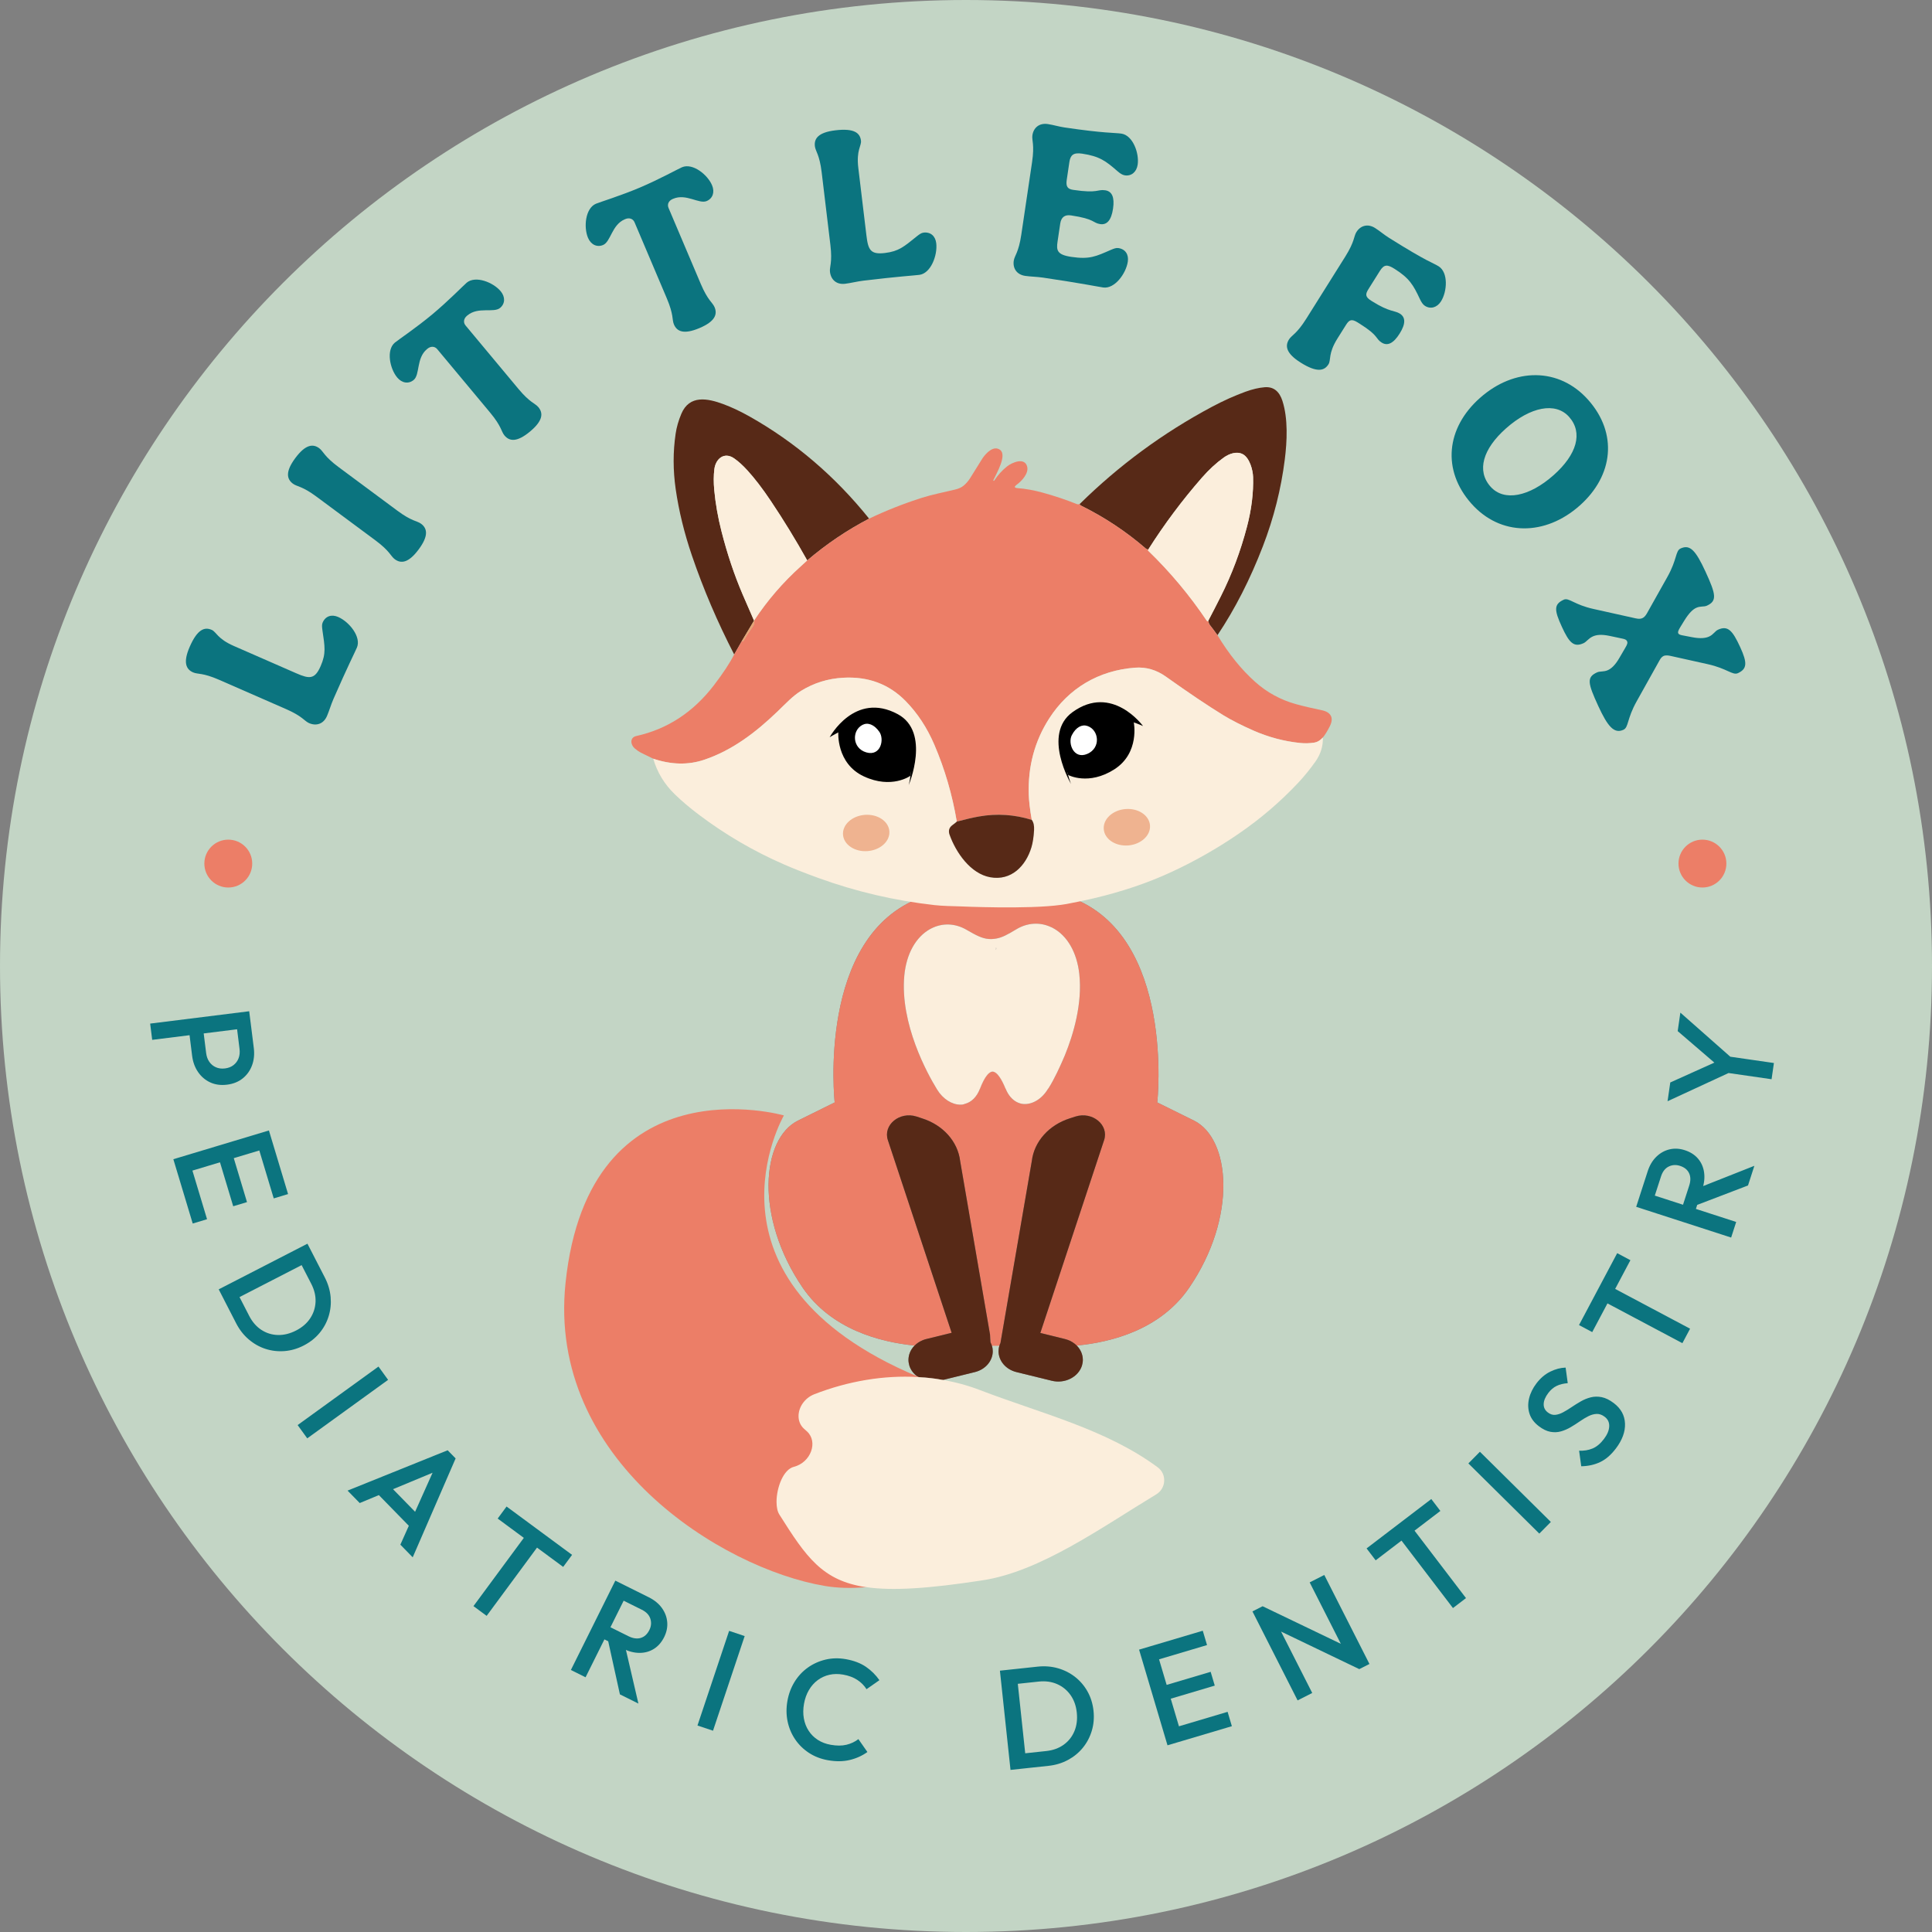 <?xml version="1.0" encoding="UTF-8"?><svg id="Layer_2" xmlns="http://www.w3.org/2000/svg" viewBox="0 0 233.57 233.57"><rect x="0" y="0" width="233.57" height="233.57" fill="#808080" stroke="none"/><g id="Components"><g id="_1c036315-02fd-4478-8daa-f22db8099d30_1"><path d="M120.36,114.62c.02.08.03.15.05.23.02-.08.03-.15.05-.23h-.1ZM121.56,131.59c-.5-1.23-1.03-1.96-1.47-2.03-.03,0-.05-.01-.08-.01h-.01c-.03,0-.08.01-.14.02-.3.09-.8.52-1.39,2.05,0,.01-.01.02-.01.03h3.13c-.01-.02-.02-.04-.03-.06ZM120.85,162.61h.06l.04-.23c-.05.07-.08.15-.1.23ZM120.36,114.62c.02.08.03.15.05.23.02-.08.03-.15.05-.23h-.1ZM121.56,131.59c-.5-1.23-1.03-1.96-1.47-2.03-.03,0-.05-.01-.08-.01h-.01c-.03,0-.08.01-.14.02-.3.09-.8.52-1.39,2.05,0,.01-.01.02-.01.03h3.13c-.01-.02-.02-.04-.03-.06ZM120.85,162.61h.06l.04-.23c-.05.07-.08.15-.1.23ZM120.36,114.62c.02.08.03.15.05.23.02-.08.03-.15.05-.23h-.1ZM120.85,162.61h.06l.04-.23c-.05.07-.08.15-.1.23ZM121.56,131.59c-.5-1.23-1.03-1.96-1.47-2.03-.03,0-.05-.01-.08-.01h-.01c-.03,0-.08.01-.14.02-.3.09-.8.52-1.39,2.05,0,.01-.01.02-.01.03h3.13c-.01-.02-.02-.04-.03-.06ZM121.56,131.59c-.5-1.23-1.03-1.96-1.47-2.03-.03,0-.05-.01-.08-.01h-.01c-.03,0-.08.01-.14.02-.3.09-.8.52-1.39,2.05,0,.01-.01.02-.01.03h3.13c-.01-.02-.02-.04-.03-.06ZM120.91,162.61l.04-.23c-.05.07-.08.15-.1.23h.06ZM120.46,114.62h-.1c.02.08.03.15.05.23.02-.08.03-.15.05-.23ZM116.78,0C52.29,0,0,52.29,0,116.78s52.29,116.79,116.78,116.79,116.79-52.29,116.79-116.79S181.28,0,116.78,0ZM96.48,135.47l4.43-2.19s-2.22-20.18,10.51-24.8c.65-.24,1.26-.4,1.83-.48v-.66h14.04v.62c.65.07,1.35.24,2.11.52,12.72,4.62,10.51,24.8,10.51,24.8l4.43,2.19c4.42,2.19,5.25,11.67-.56,20.19-3.46,5.08-9.39,6.61-13.61,7.01.47.47.74,1.09.74,1.74,0,.23-.04.46-.11.7-.45,1.39-2.09,2.21-3.67,1.81l-4.24-1.04c-1.31-.32-2.17-1.38-2.17-2.52,0-.21.03-.44.1-.66,0-.02,0-.03.01-.05,0-.01.01-.03.02-.04h-.05l-.39.01-.39-.01h-.11l-.22-1.26.06.93.02.35h.13q.01.01.01.02c.01.02.01.03.01.05.07.22.1.45.1.66,0,1.14-.86,2.2-2.17,2.52l-3.86.95c-.95-.18-1.92-.29-2.9-.34-.06-.02-.12-.04-.18-.08-.45-.32-.8-.77-.97-1.3-.07-.24-.11-.47-.11-.7,0-.65.27-1.27.74-1.74-4.21-.42-10.09-1.96-13.54-7.01-5.81-8.52-4.98-18-.55-20.19ZM121.56,131.59c-.5-1.23-1.03-1.96-1.47-2.03-.03,0-.05-.01-.08-.01h-.01c-.03,0-.08.01-.14.02-.3.09-.8.52-1.39,2.05,0,.01-.01.02-.01.03h3.13c-.01-.02-.02-.04-.03-.06ZM120.95,162.38c-.05.07-.08.15-.1.23h.06l.04-.23ZM120.46,114.62h-.1c.02.08.03.15.05.23.02-.08.03-.15.05-.23ZM120.36,114.62c.02.08.03.15.05.23.02-.08.03-.15.05-.23h-.1ZM120.85,162.61h.06l.04-.23c-.05.07-.08.15-.1.23ZM121.56,131.59c-.5-1.23-1.03-1.96-1.47-2.03-.03,0-.05-.01-.08-.01h-.01c-.03,0-.08.01-.14.02-.3.09-.8.52-1.39,2.05,0,.01-.01.02-.01.03h3.13c-.01-.02-.02-.04-.03-.06ZM120.85,162.61h.06l.04-.23c-.05.07-.08.15-.1.23ZM120.36,114.62c.02.08.03.15.05.23.02-.08.03-.15.05-.23h-.1ZM121.56,131.59c-.5-1.23-1.03-1.96-1.47-2.03-.03,0-.05-.01-.08-.01h-.01c-.03,0-.08.01-.14.02-.3.09-.8.52-1.39,2.05,0,.01-.01.02-.01.03h3.13c-.01-.02-.02-.04-.03-.06Z" style="fill:#c3d5c5;"/><path d="M37.363,87.421c-.576-.253-.777-.819-2.783-1.696l-8.1-3.543c-2.006-.877-2.558-.641-3.135-.893-.853-.373-1.239-1.199-.405-3.105.933-2.132,1.801-2.409,2.654-2.036.576.252.667,1.068,2.674,1.946l7.548,3.302c1.605.702,2.245.743,2.947-.862.68-1.554.503-2.379.219-4.326-.057-.414-.084-.694.026-.946.35-.802,1.1-1.012,1.877-.672,1.355.592,2.821,2.43,2.261,3.708-.318.728-1.076,2.188-2.831,6.201-.296.676-.526,1.473-.788,2.075-.417.953-1.285,1.23-2.163.847Z" style="fill:#0b747f;"/><path d="M47.725,67.606c-.505-.375-.574-.971-2.333-2.276l-7.123-5.283c-1.758-1.304-2.35-1.197-2.854-1.572-.748-.554-.939-1.446.284-3.094,1.24-1.67,2.148-1.747,2.895-1.192.506.375.574.971,2.334,2.275l7.122,5.283c1.759,1.305,2.35,1.197,2.856,1.572.748.554.938,1.446-.285,3.095-1.239,1.67-2.148,1.747-2.895,1.192Z" style="fill:#0b747f;"/><path d="M60.987,52.644c-.403-.484-.33-1.079-1.732-2.761l-6.397-7.674c-.316-.378-.803-.364-1.181-.049l-.063.052c-1.304,1.087-.823,3.074-1.601,3.723-.61.508-1.416.396-1.994-.298-.894-1.072-1.351-3.329-.278-4.219.379-.315,2.593-1.805,4.528-3.418,1.935-1.613,3.777-3.505,4.155-3.825,1.072-.894,3.211-.04,4.104,1.033.579.694.544,1.507-.065,2.015-.778.648-2.647-.181-3.95.905l-.063.052c-.378.316-.48.793-.164,1.171l6.397,7.673c1.403,1.682,2.002,1.717,2.405,2.201.596.715.571,1.626-1.005,2.941-1.598,1.332-2.499,1.192-3.095.477Z" style="fill:#0b747f;"/><path d="M81.474,39.218c-.246-.579-.003-1.129-.858-3.145l-3.902-9.198c-.192-.454-.662-.581-1.116-.389l-.076.033c-1.562.662-1.677,2.704-2.61,3.099-.731.31-1.47-.031-1.823-.862-.546-1.285-.329-3.577.957-4.124.454-.193,3.005-.977,5.323-1.961,2.319-.983,4.631-2.261,5.085-2.453,1.285-.546,3.084.892,3.629,2.177.353.832.084,1.6-.646,1.91-.933.395-2.48-.941-4.043-.277l-.075.032c-.455.193-.689.62-.497,1.073l3.902,9.198c.856,2.016,1.419,2.224,1.664,2.803.363.857.076,1.722-1.814,2.524-1.915.813-2.737.418-3.1-.44Z" style="fill:#0b747f;"/><path d="M100.341,32.875c-.075-.625.311-1.085.05-3.26l-1.054-8.78c-.261-2.174-.746-2.53-.821-3.155-.111-.925.406-1.676,2.471-1.924,2.311-.277,2.99.33,3.101,1.254.075.625-.582,1.118-.322,3.292l.983,8.181c.209,1.74.498,2.312,2.238,2.103,1.685-.202,2.306-.773,3.84-2.005.328-.26.555-.426.828-.458.87-.104,1.431.435,1.532,1.277.176,1.468-.662,3.664-2.049,3.831-.788.095-2.433.182-6.781.704-.735.089-1.537.295-2.189.373-1.033.125-1.712-.483-1.827-1.435Z" style="fill:#0b747f;"/><path d="M122.56,31.515c.093-.623.586-.964.908-3.131l1.303-8.771c.322-2.165-.051-2.637.042-3.26.137-.92.834-1.508,1.862-1.355.649.096,1.31.305,2.014.41,4.847.72,6.077.626,6.89.747,1.38.206,2.165,2.37,1.96,3.751-.133.893-.762,1.409-1.548,1.292-.298-.045-.575-.224-.919-.524-1.371-1.2-2.142-1.785-4.254-2.099-1.056-.156-1.41.178-1.535,1.018l-.318,2.139c-.125.839.11,1.123.787,1.224,3.032.451,2.892-.096,3.866.049.812.121,1.149.835.944,2.216-.209,1.407-.739,1.993-1.552,1.872-.92-.137-.6-.615-3.524-1.05-.731-.109-1.189.183-1.31.995l-.322,2.166c-.157,1.056-.071,1.594,1.661,1.851,2.22.33,2.969-.057,4.773-.841.384-.164.648-.263.919-.223.866.129,1.265.796,1.141,1.636-.217,1.462-1.602,3.332-2.982,3.127-.785-.117-2.394-.466-7.266-1.19-.732-.109-1.506-.114-2.155-.21-1.029-.152-1.524-.918-1.387-1.839Z" style="fill:#0b747f;"/><path d="M155.83,41.042c.335-.534.925-.648,2.089-2.503l4.717-7.514c1.164-1.855,1.012-2.436,1.347-2.969.495-.788,1.369-1.048,2.251-.495.556.349,1.077.806,1.68,1.185,4.801,3.013,5.271,2.985,6.013,3.451,1.183.743,1.034,3.041.291,4.224-.48.765-1.264.984-1.938.562-.255-.16-.437-.437-.631-.849-.774-1.651-1.246-2.496-3.054-3.632-.858-.539-1.261-.565-1.771.246l-1.383,2.203c-.393.626-.399.946.343,1.411l.116.073c2.087,1.31,2.712,1.087,3.338,1.48.696.438.718,1.227-.025,2.409-.756,1.206-1.477,1.53-2.173,1.093-.788-.495-.303-.804-2.646-2.274l-.255-.16c-.743-.466-1.027-.322-1.42.305l-1.019,1.623c-1.165,1.855-.757,2.596-1.092,3.13-.495.788-1.369,1.048-3.363-.204-1.762-1.106-1.909-2.007-1.414-2.795Z" style="fill:#0b747f;"/><path d="M178.915,48.113c4.175-3.709,9.585-3.718,13.094.233,3.581,4.032,3.064,9.14-1.029,12.775-4.175,3.708-9.586,3.717-13.094-.233-3.581-4.033-3.065-9.141,1.029-12.775ZM187.824,57.444c2.805-2.49,3.581-5.12,1.872-7.045-1.637-1.842-4.699-1.209-7.626,1.391-2.804,2.49-3.58,5.12-1.871,7.044,1.636,1.843,4.698,1.209,7.625-1.39Z" style="fill:#0b747f;"/><path d="M189.036,72.505c.646-.297,1.242.605,3.651,1.125l5.035,1.121c.438.1.659.058.834-.021.199-.092.363-.258.533-.546l2.485-4.427c1.21-2.152.961-3.154,1.608-3.451,1.12-.514,1.807.194,3.019,2.832,1.258,2.736,1.403,3.513.159,4.084-.373.171-.772.024-1.295.263-.398.183-.865.609-1.435,1.534l-.465.756c-.311.504-.329.662-.271.787.068.149.275.205.506.249l1.157.222c1.059.206,1.675.104,2.073-.079.523-.24.695-.65,1.068-.822,1.194-.549,1.761.094,2.687,2.109.868,1.891.845,2.625-.275,3.14-.646.297-1.28-.556-3.663-1.088l-4.463-.992c-.267-.057-.596-.118-.87.008-.199.092-.351.282-.482.524l-2.76,4.944c-1.21,2.154-.961,3.154-1.608,3.451-1.12.515-1.898-.393-3.042-2.88-1.28-2.786-1.417-3.477-.148-4.059.373-.172.797-.036,1.32-.275.398-.183.877-.584,1.41-1.522l.675-1.155c.272-.456.314-.627.223-.826-.08-.173-.261-.241-.529-.299l-1.569-.333c-1.035-.218-1.626-.128-2.049.067-.523.24-.756.648-1.105.809-1.194.548-1.75-.07-2.63-1.985-.926-2.015-.976-2.715.218-3.264Z" style="fill:#0b747f;"/><circle cx="27.599" cy="104.403" r="2.894" style="fill:#ec7e67;"/><circle cx="205.816" cy="104.403" r="2.894" style="fill:#ec7e67;"/><path d="M120.95,162.38l-.04.23h-.06c.02-.08.05-.16.1-.23Z" style="fill:#572917;"/><path d="M144.34,135.47l-4.43-2.19s2.21-20.18-10.51-24.8c-.76-.28-1.46-.45-2.11-.52v-.62h-14.04v.66c-.57.08-1.18.24-1.83.48-12.73,4.62-10.51,24.8-10.51,24.8l-4.43,2.19c-4.43,2.19-5.26,11.67.55,20.19,3.45,5.05,9.33,6.59,13.54,7.01h.01c.26-.27.58-.48.94-.63.15-.07.31-.12.48-.16l3.05-.75-7.71-23.29c-.61-1.83,1.4-3.5,3.45-2.86l.67.22c2.55.8,4.34,2.81,4.62,5.17l3.61,20.98.06.93.02.35h.13q.01.01.01.02c.01.02.01.03.01.05h.9c0-.02,0-.03.01-.05,0-.01.01-.03.02-.04.02-.08.05-.16.1-.23v-.01l3.79-22c.28-2.36,2.07-4.37,4.61-5.17l.68-.22c2.05-.64,4.06,1.03,3.45,2.86l-7.71,23.31,2.97.73c.1.03.2.06.3.09.44.15.83.4,1.13.7,4.22-.4,10.15-1.93,13.61-7.01,5.81-8.52,4.98-18,.56-20.19ZM128.75,127.55c-.02.05-.03.08-.05.12-.5,1.18-1.24,2.81-1.95,3.91l-.03.03c-.01.01-.02.03-.03.04-.72,1.2-1.87,1.9-2.96,1.82-.28-.02-.52-.1-.77-.22-.57-.28-1.05-.82-1.37-1.6-.01-.02-.02-.04-.03-.06-.5-1.23-1.03-1.96-1.47-2.03-.03,0-.05-.01-.08-.01h-.01c-.03,0-.08.01-.14.02-.3.09-.8.52-1.39,2.05,0,.01-.01.02-.01.03-.38.98-1.03,1.6-1.8,1.8-.11.03-.2.08-.32.09-.08.01-.15.01-.23.01-1.03,0-2.12-.69-2.81-1.82-.02-.03-.03-.05-.05-.08-1.12-1.83-4.47-7.88-3.92-13.73.25-2.6,1.38-4.64,3.13-5.61.03-.02.06-.03.08-.04,1.37-.72,2.94-.67,4.33.15,1.16.67,1.86,1.04,2.67,1.1.11.01.21.01.33.01.19-.01.37-.03.56-.06.7-.12,1.37-.47,2.42-1.11,1.35-.82,2.88-.91,4.23-.27.07.03.13.05.19.09,1.75.92,2.92,2.95,3.21,5.55.4,3.61-.72,7.34-1.73,9.82Z" style="fill:#ec7e67;"/><path d="M120.85,162.61h.06l.04-.23c-.05.07-.08.15-.1.23Z" style="fill:#ec7e67;"/><polygon points="120.8 162.61 120.8 162.63 120.41 162.62 120.8 162.61" style="fill:#ec7e67;"/><polygon points="120.41 162.62 120.02 162.63 120.02 162.61 120.41 162.62" style="fill:#ec7e67;"/><path d="M130.48,117.73c-.29-2.6-1.46-4.63-3.21-5.55-.06-.04-.12-.06-.19-.09-1.35-.64-2.88-.55-4.23.27-1.05.64-1.72.99-2.42,1.11-.19.03-.37.05-.56.06-.12,0-.22,0-.33-.01-.81-.06-1.51-.43-2.67-1.1-1.39-.82-2.96-.87-4.33-.15-.02.01-.05.02-.08.04-1.75.97-2.88,3.01-3.13,5.61-.55,5.85,2.8,11.9,3.92,13.73.02.03.03.05.05.08.69,1.13,1.78,1.82,2.81,1.82.08,0,.15,0,.23-.01.12-.01.21-.06.32-.09.77-.2,1.42-.82,1.8-1.8,0-.01.01-.02.01-.03.59-1.53,1.09-1.96,1.39-2.05.06-.01.11-.02.14-.02h.01c.03,0,.05.01.08.01.44.07.97.8,1.47,2.03.01.02.02.04.03.06.32.78.8,1.32,1.37,1.6.25.12.49.2.77.22,1.09.08,2.24-.62,2.96-1.82.01-.01.02-.03.03-.04l.03-.03c.71-1.1,1.45-2.73,1.95-3.91.02-.04.03-.07.05-.12,1.01-2.48,2.13-6.21,1.73-9.82ZM120.41,114.85c-.02-.08-.03-.15-.05-.23h.1c-.02.08-.03.15-.05.23Z" style="fill:#fbeedc;"/><path d="M120.46,114.62c-.02.08-.03.15-.05.23-.02-.08-.03-.15-.05-.23h.1Z" style="fill:#fbeedc;"/><path d="M111.09,166.49c.98.05,1.95.16,2.9.34l-.38.09c-.46.12-.92.13-1.35.06-.46-.08-.89-.25-1.26-.5-.03-.02-.06-.04-.09-.07.06.04.12.06.18.08Z" style="fill:#572917; fill-rule:evenodd;"/><path d="M120.02,163.36c0,1.14-.86,2.2-2.17,2.52l-3.86.95c-.95-.18-1.92-.29-2.9-.34-.06-.02-.12-.04-.18-.08-.45-.32-.8-.77-.97-1.3-.07-.24-.11-.47-.11-.7,0-.65.27-1.27.74-1.74h.01c.26-.27.58-.48.94-.63.15-.07.31-.12.48-.16l3.05-.75-7.71-23.29c-.61-1.83,1.4-3.5,3.45-2.86l.67.22c2.55.8,4.34,2.81,4.62,5.17l3.61,20.98.06.93c.06.11.11.23.15.35q.01.01.01.02c.01.02.01.03.01.05.07.22.1.45.1.66Z" style="fill:#572917; fill-rule:evenodd;"/><path d="M133.48,137.84l-7.71,23.31,2.97.73c.1.03.2.06.3.09.44.15.83.4,1.13.7.47.47.74,1.09.74,1.74,0,.23-.04.46-.11.7-.45,1.39-2.09,2.21-3.67,1.81l-4.24-1.04c-1.31-.32-2.17-1.38-2.17-2.52,0-.21.03-.44.1-.66,0-.02,0-.03.01-.05,0-.01.01-.03.02-.04.02-.08.05-.16.1-.23v-.01l3.79-22c.28-2.36,2.07-4.37,4.61-5.17l.68-.22c2.05-.64,4.06,1.03,3.45,2.86Z" style="fill:#572917; fill-rule:evenodd;"/><path d="M147.186,76.793c-.328-.46-.642-.88-.94-1.261-.067-.087-.126-.247-.173-.482.518-.987,1.03-1.981,1.532-2.982,1.326-2.636,2.376-5.437,3.153-8.403.545-2.08.79-4.077.736-5.991-.025-.853-.417-2.316-1.239-2.76-.729-.393-1.649-.067-2.3.397-.918.655-1.802,1.47-2.655,2.446-2.381,2.724-4.542,5.616-6.482,8.679-.047-.016-.099-.029-.153-.043-.054-.013-.101-.038-.139-.072-2.376-2.053-4.972-3.776-7.788-5.17-.123-.061-.193-.13-.211-.213,4.768-4.696,10.102-8.616,16.003-11.762,1.375-.732,2.717-1.335,4.028-1.813.85-.307,1.627-.491,2.329-.547,1.144-.094,1.806.574,2.152,1.647.696,2.154.561,4.901.287,7.084-.451,3.581-1.333,7.079-2.65,10.495-1.542,4.005-3.373,7.591-5.491,10.752h0Z" style="fill:#572917;"/><path d="M105.071,62.701c-2.675,1.393-5.168,3.079-7.481,5.051-1.398-2.502-2.868-4.903-4.409-7.2-.994-1.485-1.939-2.717-2.829-3.693-.55-.604-1.081-1.084-1.593-1.44-1.221-.848-2.242.07-2.394,1.297-.097.765-.101,1.611-.013,2.542.153,1.629.444,3.289.875,4.981.696,2.731,1.548,5.271,2.556,7.625.438,1.021.897,2.078,1.378,3.168l-1.447,2.419-.954,1.674c-2.026-3.927-3.729-7.912-5.107-11.953-.931-2.731-1.584-5.408-1.963-8.028-.33-2.282-.332-4.517-.009-6.707.117-.792.346-1.593.689-2.405.978-2.325,3.177-1.878,5.071-1.178,1.021.379,2.087.882,3.197,1.508,5.513,3.112,10.326,7.225,14.435,12.341h0Z" style="fill:#572917;"/><path d="M130.528,60.938c.018.083.087.153.211.213,2.816,1.393,5.412,3.117,7.788,5.17.038.034.085.058.139.072.054.013.105.027.153.043-.038.063-.043.11-.013.139,2.661,2.576,5.024,5.401,7.091,8.475.029.043.067.061.119.056.067-.007.087-.025.058-.056.047.236.105.395.173.482.298.381.613.801.94,1.261,1.371,2.275,2.89,4.156,4.555,5.641,1.434,1.281,3.081,2.179,4.936,2.693.884.245,1.93.491,3.135.741,1.048.215,1.481.882.969,1.905-.305.608-.59,1.07-.855,1.387-.321.354-.66.559-1.016.615-.577.092-1.156.108-1.732.047-1.941-.202-3.819-.7-5.634-1.497-1.438-.63-2.657-1.25-3.653-1.86-1.86-1.14-4.171-2.695-6.938-4.665-1.156-.824-2.408-1.185-3.756-1.079-4.371.337-8.004,2.477-10.355,6.141-1.761,2.744-2.583,5.821-2.466,9.233.025.765.146,1.775.361,3.029-2.098-.651-4.218-.79-6.357-.415-.716.123-1.618.332-2.706.624-.545-3.247-1.45-6.348-2.717-9.301-.882-2.058-2.037-3.812-3.462-5.269-2.019-2.062-4.546-3.002-7.582-2.825-1.84.108-3.525.633-5.058,1.577-1.032.635-1.811,1.501-2.901,2.545-2.556,2.448-5.372,4.631-8.803,5.789-1.934.653-3.994.613-6.177-.126-.442-.218-.949-.465-1.519-.741-.195-.097-.433-.263-.714-.498-.53-.447-.622-1.324.179-1.501,3.767-.837,6.895-2.883,9.386-6.135,1.111-1.45,1.927-2.69,2.453-3.725l.954-1.674c.025.02.04.045.045.072.007.036.02.049.038.038.011-.007.022-.013.034-.018.016-.007.031-.022.047-.049.339-.586.707-1.151,1.099-1.699.184-.256.256-.525.213-.81,1.6-2.417,3.485-4.602,5.659-6.552.276-.249.523-.476.743-.68,2.313-1.972,4.806-3.658,7.481-5.051,2.062-.981,4.187-1.82,6.379-2.518.568-.179,1.23-.357,1.986-.529.738-.168,1.407-.323,2.002-.46.451-.105.805-.267,1.064-.485.307-.26.57-.565.788-.913.981-1.577,1.483-2.383,1.51-2.421.451-.642,1.333-1.548,2.1-.99.877.637-.42,2.836-.808,3.664-.016.034-.007.058.025.074.031.016.056.011.076-.018.449-.682.972-1.259,1.571-1.73.577-.453,2.111-1.138,2.414.038.211.819-.655,1.741-1.272,2.195-.325.24-.287.377.117.406.949.07,1.954.251,3.016.541,1.425.39,2.823.859,4.194,1.407.043.018.141.009.296-.025h0Z" style="fill:#ec7e67;"/><path d="M146.073,75.049c.029.031.009.049-.058.056-.052.004-.09-.013-.119-.056-2.067-3.074-4.429-5.899-7.091-8.475-.029-.029-.025-.076.013-.139,1.941-3.063,4.102-5.955,6.482-8.679.853-.976,1.737-1.791,2.655-2.446.651-.465,1.571-.79,2.3-.397.821.444,1.214,1.907,1.239,2.76.054,1.914-.191,3.911-.736,5.991-.776,2.966-1.827,5.767-3.153,8.403-.503,1.001-1.014,1.995-1.532,2.982h0Z" style="fill:#fbeedc;"/><path d="M97.59,67.752c-.22.204-.467.431-.743.68-2.174,1.95-4.059,4.135-5.659,6.552-.009.016-.018.031-.029.047-.48-1.091-.94-2.147-1.378-3.168-1.008-2.354-1.86-4.894-2.556-7.625-.431-1.692-.723-3.352-.875-4.981-.087-.931-.083-1.777.013-2.542.153-1.227,1.173-2.145,2.394-1.297.512.357,1.043.837,1.593,1.44.891.976,1.835,2.208,2.829,3.693,1.542,2.298,3.011,4.699,4.409,7.2h0Z" style="fill:#fbeedc;"/><path d="M91.188,74.984c.043.285-.029.554-.213.81-.393.547-.761,1.113-1.099,1.699-.016.027-.031.043-.047.049-.011.004-.022.011-.034.018-.018.011-.031-.002-.038-.038-.004-.027-.02-.052-.045-.072l1.447-2.419c.011-.016.02-.031.029-.047h0Z" style="fill:#e6a372;"/><path d="M159.927,89.159c.038,1.052-.269,2.033-.92,2.946-.666.931-1.346,1.766-2.04,2.506-2.156,2.3-4.562,4.362-7.214,6.182-2.576,1.768-5.293,3.314-8.15,4.636-2.841,1.317-5.987,2.378-9.44,3.188-.981.229-2.058.453-3.231.675-.123.025-.518.081-.664.101-4.005.559-12.146.186-12.225.184-.864-.027-2.076-.043-3.072-.155-4.824-.541-9.501-1.633-14.028-3.278-1.633-.595-3.025-1.142-4.171-1.643-3.651-1.591-7.075-3.59-10.268-5.998-1.109-.835-2.089-1.665-2.939-2.493-1.25-1.214-2.114-2.643-2.592-4.288,2.183.738,4.243.779,6.177.126,3.431-1.158,6.247-3.341,8.803-5.789,1.091-1.043,1.869-1.909,2.901-2.545,1.533-.945,3.218-1.47,5.058-1.577,3.036-.177,5.562.763,7.582,2.825,1.425,1.456,2.58,3.211,3.462,5.269,1.268,2.953,2.172,6.054,2.717,9.301-.108.105-.283.245-.523.42-.404.296-.521.684-.35,1.162.781,2.186,2.547,4.708,4.898,5.141,2.558.471,4.319-1.364,4.997-3.619.164-.543.269-1.239.319-2.084.029-.527-.063-.938-.278-1.227-.215-1.254-.337-2.264-.361-3.029-.117-3.413.705-6.489,2.466-9.233,2.352-3.664,5.984-5.805,10.355-6.141,1.349-.105,2.601.256,3.756,1.079,2.767,1.97,5.078,3.525,6.938,4.665.996.61,2.215,1.23,3.653,1.86,1.815.797,3.693,1.295,5.634,1.497.577.061,1.156.045,1.732-.047.357-.056.696-.26,1.016-.615h0Z" style="fill:#fbeedc;"/><path d="M139.028,99.765c.107,1.214-1.06,2.307-2.602,2.442-1.543.134-2.88-.739-2.986-1.953-.107-1.214,1.06-2.307,2.602-2.442,1.543-.134,2.88.739,2.986,1.953h0Z" style="fill:#dd5c1f; opacity:.4;"/><path d="M107.52,100.493c.091,1.209-1.089,2.284-2.637,2.401-1.547.116-2.875-.77-2.966-1.98-.091-1.209,1.089-2.284,2.637-2.401,1.547-.116,2.875.77,2.966,1.98h0Z" style="fill:#dd5c1f; opacity:.4;"/><path d="M124.736,99.123c.215.289.307.7.278,1.227-.049.846-.155,1.542-.319,2.084-.678,2.255-2.439,4.09-4.997,3.619-2.352-.433-4.117-2.955-4.898-5.141-.171-.478-.054-.866.35-1.162.24-.175.415-.314.523-.42,1.088-.292,1.99-.5,2.706-.624,2.138-.375,4.259-.236,6.357.415h0Z" style="fill:#572917;"/><path d="M101.348,88.518s3.147-3.468,6.53-1.188c3.383,2.28,2.161,6.475,2.161,6.475,0,0-2.246,1.621-5.604.056-3.358-1.565-3.087-5.343-3.087-5.343Z"/><path d="M109.853,94.932s2.709-6.422-1.321-8.594c-5.212-2.81-8.232,2.795-8.232,2.795,0,0,4.698-3.093,7.776-.908,3.078,2.184,1.778,6.708,1.778,6.708Z"/><path d="M104.278,87.63c-1.314.668-1.27,2.84.466,3.334,1.736.494,2.201-1.585,1.564-2.492-.636-.907-1.406-1.159-2.03-.842Z" style="fill:#fff;"/><path d="M137.068,87.306s-3.579-3.02-6.63-.311c-3.051,2.709-1.283,6.704-1.283,6.704,0,0,2.442,1.308,5.562-.688,3.12-1.996,2.35-5.705,2.35-5.705Z"/><path d="M129.489,94.791s-3.537-6.006.169-8.693c4.793-3.477,8.53,1.678,8.53,1.678,0,0-5.067-2.442-7.828.131-2.76,2.573-.872,6.884-.872,6.884Z"/><path d="M131.48,87.772c1.391.487,1.635,2.646-.02,3.366-1.655.72-2.392-1.279-1.881-2.262.51-.983,1.24-1.335,1.901-1.104Z" style="fill:#fff;"/><path d="M115.09,188.36c-2.88,2.01-6.73,3.2-10.37,3.52h-.02c-1.77.16-3.48.11-5.01-.15-12.46-2.11-33.56-15.22-31.32-36.62,2.82-27.02,26.4-20.26,26.4-20.26,0,0-11.51,19.9,16.14,31.56.06.04.12.06.18.08.3.13.6.26.91.38.09.04.18.07.26.11,19.84,8.01,10.95,15.72,2.83,21.38Z" style="fill:#ec7e67;"/><path d="M139.79,180.66c-6.6,3.99-13.99,9.32-20.98,10.39-6.55,1.01-10.92,1.29-14.09.83h-.02c-5.3-.78-7.25-3.66-10.48-8.78-.23-.36-.34-.91-.34-1.53,0-1.7.81-3.92,2.1-4.24,2.04-.52,2.96-3.01,1.58-4.28l-.36-.32c-.45-.41-.66-.96-.66-1.53,0-1.05.71-2.17,1.9-2.64,4.14-1.61,8.45-2.32,12.56-2.08.03,0,.06,0,.09.01.98.05,1.95.16,2.9.34,1.54.26,3.04.67,4.47,1.22,7.38,2.83,15.26,4.72,21.5,9.34,1.13.83,1.02,2.55-.17,3.27Z" style="fill:#fbeedc;"/><path d="M18.154,123.748l11.973-1.493.246,1.966-11.973,1.493-.246-1.966ZM22.84,124.536l1.709-.214.374,2.993c.051.411.178.762.383,1.056s.468.512.794.656c.325.145.692.192,1.103.141s.755-.187,1.035-.407c.279-.221.482-.498.608-.832.127-.335.164-.707.113-1.117l-.372-2.993,1.71-.214.386,3.096c.094.752.024,1.448-.209,2.084-.234.638-.608,1.164-1.123,1.582-.516.417-1.149.673-1.902.766-.753.094-1.431.002-2.033-.276s-1.094-.697-1.476-1.258c-.383-.56-.621-1.217-.715-1.969l-.385-3.095Z" style="fill:#0b747f;"/><path d="M20.957,140.144l11.554-3.476.571,1.898-11.554,3.476-.571-1.898ZM21.351,141.448l1.733-.522,1.947,6.471-1.733.521-1.947-6.47ZM26.417,139.923l1.666-.501,1.778,5.908-1.667.502-1.777-5.909ZM31.171,138.493l1.733-.522,1.922,6.387-1.733.522-1.922-6.387Z" style="fill:#0b747f;"/><path d="M26.441,155.877l10.728-5.52.907,1.762-10.728,5.52-.907-1.762ZM27.064,157.088l1.61-.828,1.45,2.82c.379.736.869,1.3,1.472,1.694.604.394,1.269.601,1.996.621.728.02,1.464-.162,2.21-.546.737-.378,1.303-.87,1.703-1.476.398-.606.613-1.269.644-1.989.03-.72-.143-1.443-.515-2.167l-1.452-2.82,1.609-.829,1.475,2.866c.399.776.635,1.566.706,2.37.071.803-.01,1.577-.24,2.323-.23.745-.598,1.423-1.105,2.033-.507.61-1.144,1.111-1.91,1.506-.756.389-1.532.614-2.328.674-.796.06-1.562-.03-2.301-.27-.737-.241-1.412-.623-2.025-1.148-.613-.526-1.116-1.17-1.51-1.937l-1.491-2.897Z" style="fill:#0b747f;"/><path d="M35.983,172.284l9.774-7.073,1.162,1.606-9.774,7.073-1.162-1.606Z" style="fill:#0b747f;"/><path d="M42.02,180.207l12.1-4.877.963.986-5.188,11.957-1.493-1.53,4.295-9.589.505.518-9.713,4.04-1.469-1.504ZM45.395,180.333l1.234-1.204,4.467,4.574-1.234,1.205-4.467-4.575Z" style="fill:#0b747f;"/><path d="M57.239,194.173l6.96-9.431,1.595,1.177-6.96,9.431-1.595-1.177ZM60.167,183.588l1.075-1.456,7.918,5.844-1.075,1.456-7.918-5.844Z" style="fill:#0b747f;"/><path d="M69.018,201.893l5.372-10.802,1.775.882-5.373,10.803-1.774-.883ZM72.516,197.917l.73-1.466,2.732,1.358c.545.271,1.04.341,1.484.209.444-.132.791-.45,1.043-.955.225-.453.265-.907.12-1.364-.145-.457-.489-.821-1.035-1.092l-2.747-1.366.767-1.544,2.824,1.405c.679.338,1.208.771,1.587,1.299.378.529.593,1.097.643,1.706.051.609-.073,1.212-.369,1.809-.313.628-.726,1.102-1.239,1.425-.513.322-1.091.484-1.733.485-.643.001-1.303-.167-1.982-.505l-2.825-1.404ZM74.944,204.841l-1.448-6.571,1.95.219,1.735,7.465-2.238-1.113Z" style="fill:#0b747f;"/><path d="M84.321,208.607l3.827-11.442,1.88.629-3.828,11.442-1.879-.629Z" style="fill:#0b747f;"/><path d="M100.102,212.805c-.86-.152-1.627-.449-2.302-.889-.674-.441-1.234-.989-1.677-1.646s-.747-1.381-.91-2.174c-.162-.793-.168-1.614-.018-2.462.15-.849.439-1.618.864-2.307.426-.688.959-1.261,1.6-1.72.642-.458,1.355-.781,2.142-.968.786-.187,1.609-.205,2.468-.052.961.171,1.765.477,2.411.918.645.442,1.191.982,1.638,1.621l-1.558,1.089c-.283-.447-.656-.822-1.122-1.127-.465-.304-1.032-.516-1.699-.634-.589-.105-1.145-.098-1.666.019-.523.118-.996.335-1.42.65s-.778.717-1.062,1.203c-.285.486-.482,1.041-.592,1.662-.111.623-.116,1.211-.016,1.765s.294,1.054.583,1.495c.289.443.659.809,1.11,1.099.45.289.969.487,1.558.591.725.129,1.357.127,1.9-.004.543-.132,1.024-.358,1.443-.681l1.089,1.558c-.642.458-1.358.781-2.15.967-.792.186-1.662.195-2.613.026Z" style="fill:#0b747f;"/><path d="M122.166,213.974l-1.281-11.997,1.971-.211,1.28,11.997-1.97.211ZM123.519,213.83l-.192-1.8,3.154-.337c.823-.088,1.526-.342,2.111-.762.585-.421,1.018-.966,1.299-1.638.28-.671.376-1.425.287-2.259-.087-.823-.343-1.53-.763-2.12s-.962-1.03-1.623-1.318c-.66-.287-1.396-.388-2.207-.302l-3.154.337-.192-1.799,3.205-.343c.867-.092,1.689-.027,2.464.197.775.223,1.468.577,2.081,1.06.612.483,1.111,1.071,1.497,1.764.385.692.624,1.467.716,2.324.09.846.02,1.651-.211,2.415-.23.764-.59,1.447-1.081,2.048-.49.602-1.091,1.093-1.801,1.475-.711.382-1.494.619-2.351.71l-3.24.346Z" style="fill:#0b747f;"/><path d="M141.145,211l-3.436-11.566,1.9-.564,3.436,11.566-1.9.564ZM139.53,200.782l-.515-1.735,6.394-1.9.515,1.735-6.394,1.9ZM140.944,205.541l-.496-1.669,5.915-1.756.496,1.668-5.915,1.758ZM142.451,210.613l-.516-1.735,6.477-1.925.515,1.736-6.476,1.924Z" style="fill:#0b747f;"/><path d="M156.875,205.571l-5.46-10.759,1.23-.625,1.567,1.756,4.43,8.73-1.767.897ZM164.33,201.789l-10.706-5.14-.978-2.461,10.706,5.141.978,2.461ZM164.33,201.789l-1.497-1.618-4.5-8.868,1.767-.897,5.46,10.76-1.23.624Z" style="fill:#0b747f;"/><path d="M166.311,188.637l-1.098-1.44,7.824-5.97,1.097,1.439-7.823,5.971ZM175.656,194.406l-7.11-9.318,1.576-1.202,7.11,9.317-1.576,1.203Z" style="fill:#0b747f;"/><path d="M186.096,185.405l-8.576-8.484,1.394-1.41,8.576,8.485-1.394,1.409Z" style="fill:#0b747f;"/><path d="M195.337,175.134c-.577.759-1.204,1.3-1.881,1.622-.678.323-1.442.493-2.292.51l-.257-1.883c.585.027,1.125-.061,1.618-.264.493-.202.956-.587,1.386-1.155.403-.53.615-1.037.635-1.519.021-.483-.161-.87-.546-1.162-.321-.243-.644-.358-.97-.346-.326.012-.658.102-.996.271s-.682.376-1.035.621c-.351.246-.718.479-1.097.703-.379.225-.772.395-1.178.512-.407.118-.833.137-1.278.057-.445-.078-.915-.305-1.409-.68-.567-.431-.944-.938-1.13-1.519s-.204-1.19-.052-1.826c.15-.636.449-1.246.893-1.832.48-.632,1.033-1.102,1.659-1.414.626-.311,1.248-.475,1.869-.495l.257,1.884c-.519.038-.967.148-1.345.331-.377.183-.711.466-1.003.851-.361.476-.548.922-.561,1.338s.154.756.502,1.02c.293.223.591.32.895.29.303-.029.619-.132.948-.308.329-.176.671-.384,1.028-.626s.727-.472,1.111-.693c.384-.221.786-.384,1.206-.491.42-.106.862-.114,1.326-.021.463.092.952.333,1.464.722.859.653,1.311,1.476,1.351,2.466.041.991-.332,2.003-1.117,3.038Z" style="fill:#0b747f;"/><path d="M192.493,161.044l-1.598-.849,4.616-8.692,1.598.849-4.616,8.692ZM203.393,162.384l-10.351-5.497.93-1.75,10.351,5.497-.93,1.75Z" style="fill:#0b747f;"/><path d="M209.287,149.615l-11.479-3.716.61-1.886,11.479,3.717-.61,1.885ZM204.835,146.743l-1.558-.504.94-2.903c.188-.579.184-1.078-.013-1.498-.196-.42-.561-.717-1.097-.89-.481-.155-.938-.129-1.368.082s-.74.606-.927,1.186l-.946,2.918-1.64-.531.972-3.001c.233-.721.583-1.308,1.05-1.761.467-.453.998-.749,1.592-.888.595-.14,1.21-.107,1.844.099.667.216,1.198.553,1.592,1.013.395.46.641,1.008.737,1.643.096.636.028,1.314-.206,2.036l-.972,3ZM211.325,143.319l-6.286,2.403-.071-1.961,7.127-2.82-.769,2.378Z" style="fill:#0b747f;"/><path d="M209.437,129.511l-7.837,3.623.328-2.268,6.239-2.809-.152,1.058-5.19-4.458.323-2.235,6.487,5.726-.197,1.364ZM214.175,130.474l-6.005-.866.283-1.962,6.005.867-.283,1.961Z" style="fill:#0b747f;"/></g></g></svg>